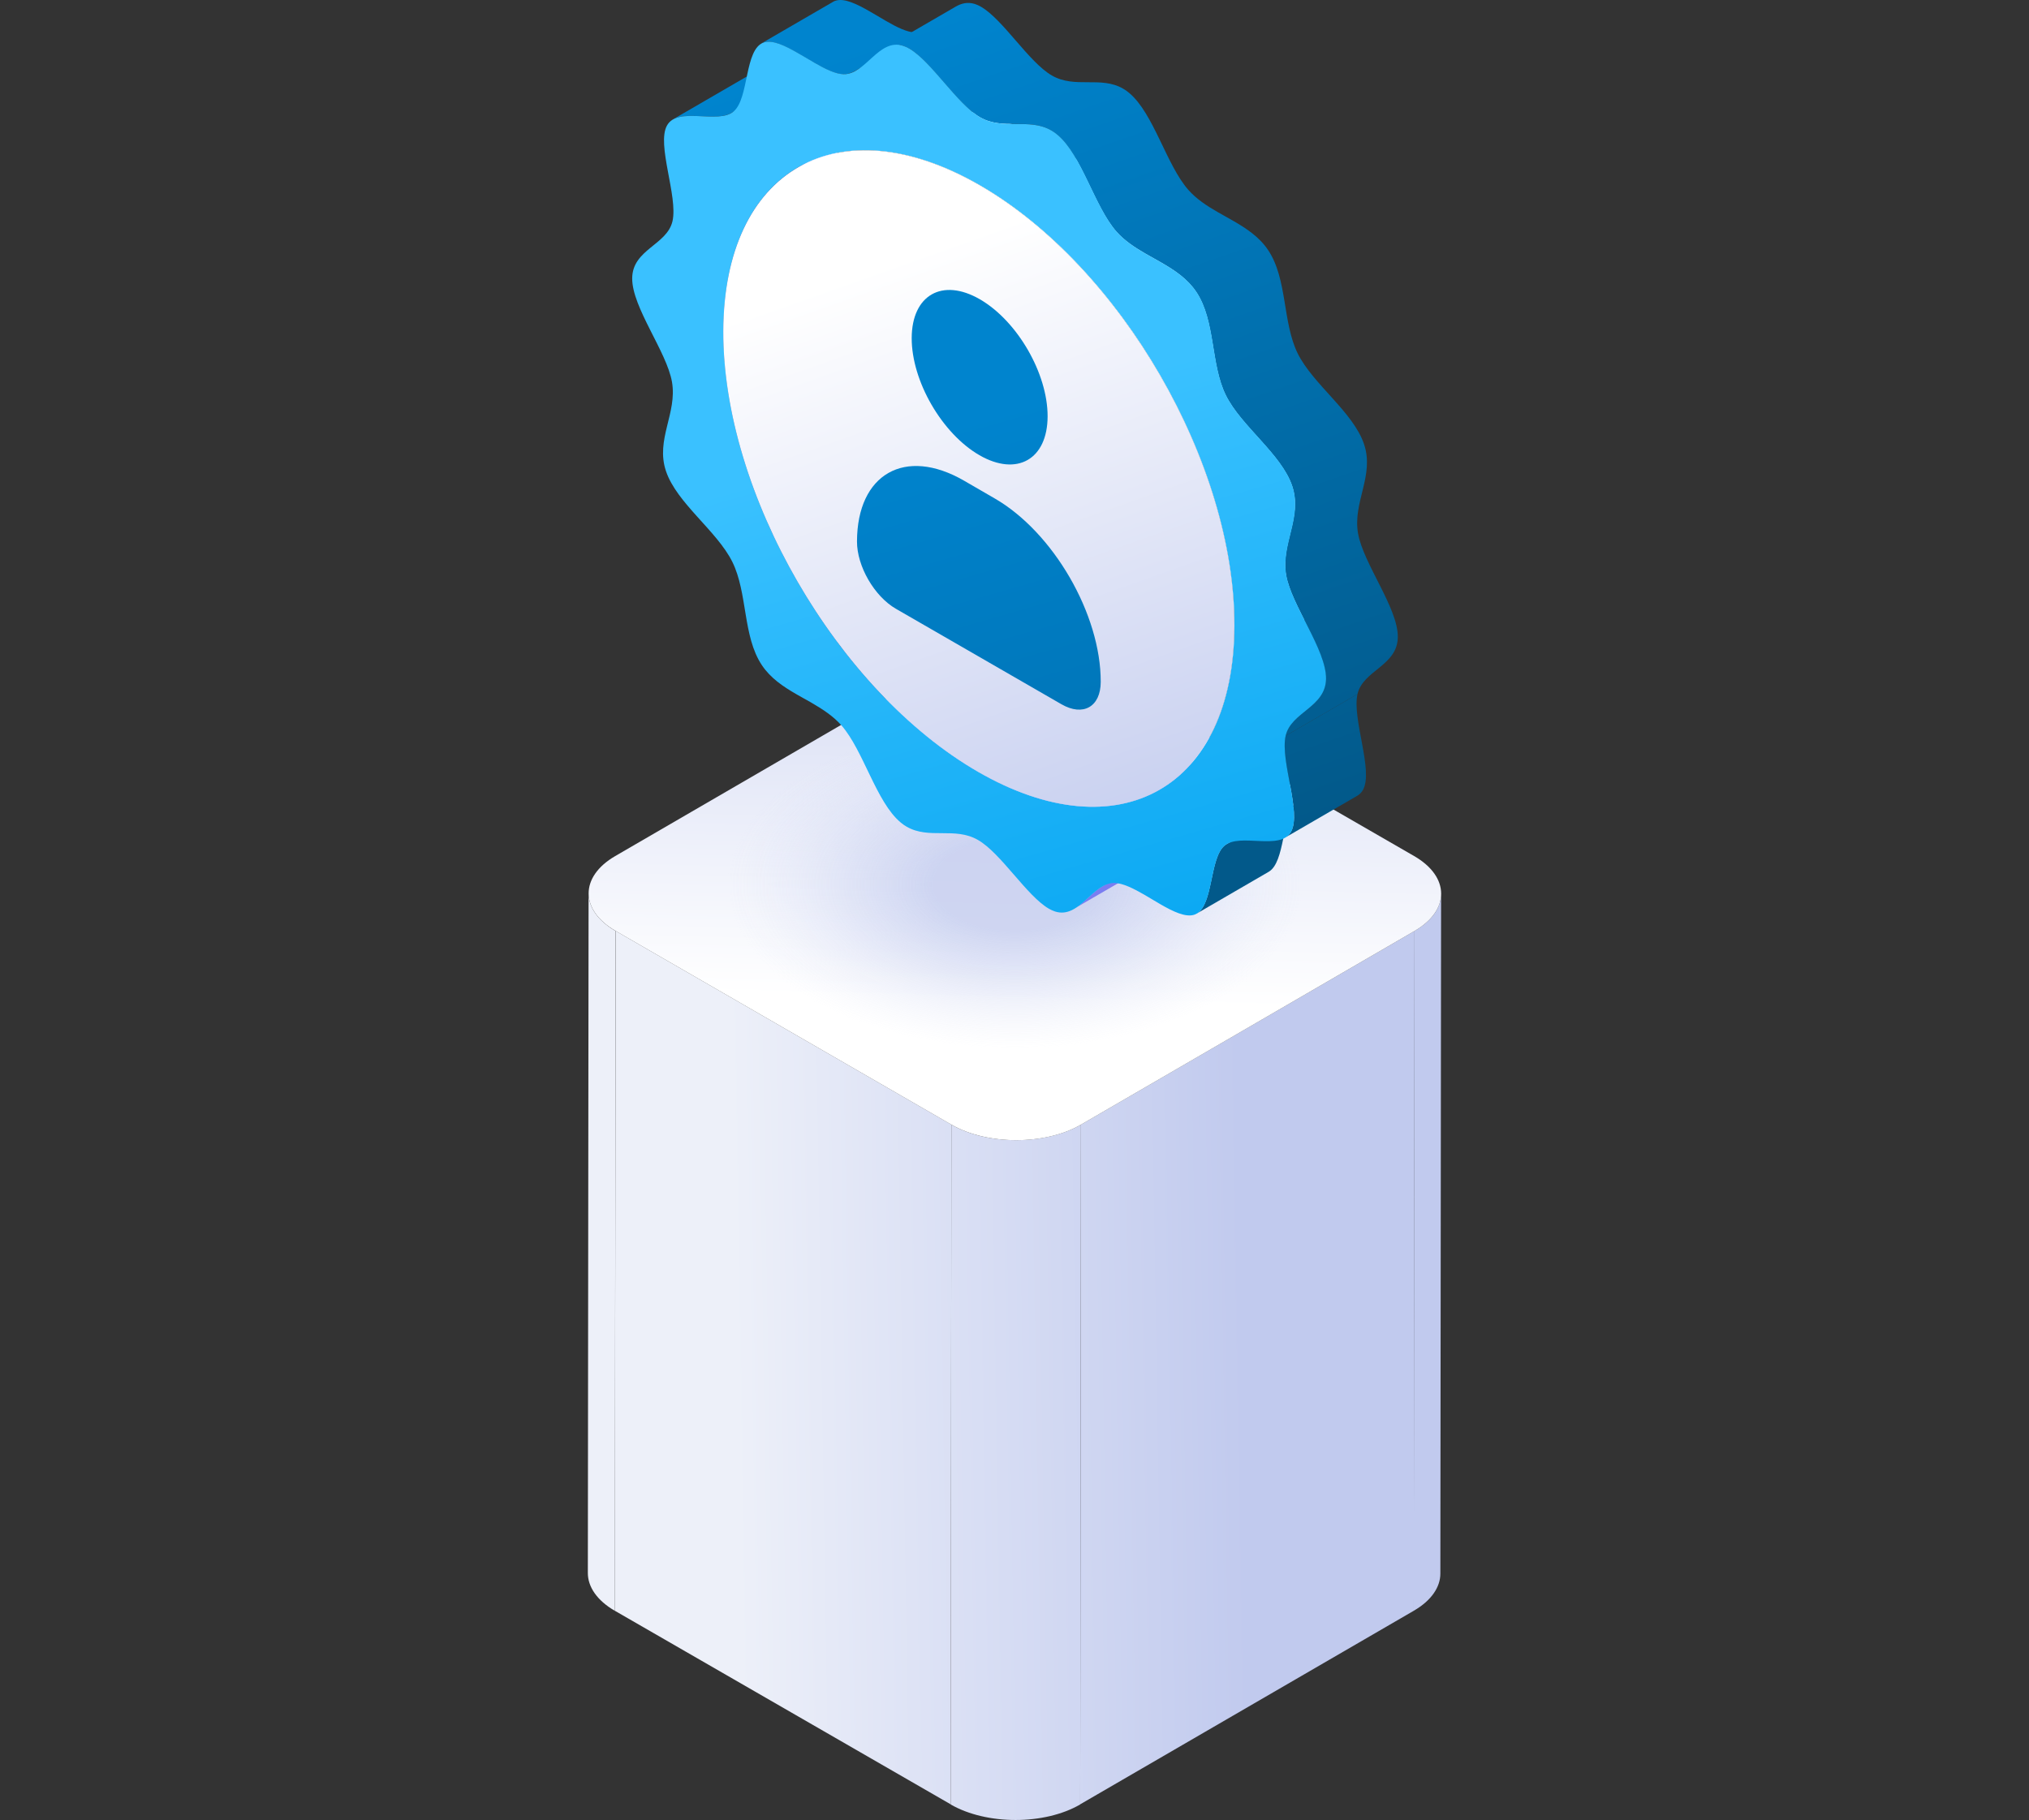<svg width="107" height="96" viewBox="0 0 107 96" fill="none" xmlns="http://www.w3.org/2000/svg">
<rect x="0" y="0" width="107" height="96" fill="#333333" stroke="none"/>
<g id="Frame">
<g id="Group">
<g id="Group_2">
<g id="Group_3">
<g id="Group_4">
<g id="Group_5">
<g id="Group_6">
<g id="Group_7">
<path id="Vector" d="M75.997 47.145L75.958 83.003C75.958 83.711 75.489 84.424 74.552 84.965L74.591 49.107C75.528 48.566 75.997 47.858 75.997 47.145Z" fill="url(#paint0_linear_899_15638)"/>
</g>
<g id="Group_8">
<path id="Vector_2" d="M31 82.975L31.039 47.117C31.039 47.837 31.514 48.556 32.462 49.108L32.423 84.966C31.474 84.414 31 83.695 31 82.975Z" fill="url(#paint1_linear_899_15638)"/>
</g>
<g id="Group_9">
<path id="Vector_3" d="M74.596 49.105L74.557 84.963L56.965 95.173L57.004 59.32L74.596 49.105Z" fill="url(#paint2_linear_899_15638)"/>
</g>
<g id="Group_10">
<path id="Vector_4" d="M50.172 59.32L50.133 95.173L32.423 84.963L32.468 49.105L50.172 59.32Z" fill="url(#paint3_linear_899_15638)"/>
</g>
<g id="Group_11">
<path id="Vector_5" d="M57.004 59.322L56.965 95.18C55.084 96.273 52.031 96.273 50.133 95.18L50.172 59.322C52.064 60.415 55.123 60.41 57.004 59.322Z" fill="url(#paint4_linear_899_15638)"/>
</g>
<g id="Group_12">
<path id="Vector_6" d="M74.574 45.154C76.466 46.246 76.477 48.014 74.596 49.107L57.004 59.322C55.123 60.415 52.07 60.415 50.172 59.322L32.468 49.107C30.576 48.014 30.565 46.246 32.446 45.154L50.038 34.939C51.919 33.846 54.972 33.846 56.87 34.939L74.574 45.154Z" fill="url(#paint5_linear_899_15638)"/>
</g>
</g>
</g>
</g>
<g id="Group_13">
<g id="Group_14" opacity="0.75">
<path id="Vector_7" d="M64.371 40.348C70.405 43.827 70.433 49.47 64.444 52.943C58.455 56.417 48.704 56.423 42.671 52.943C36.637 49.464 36.609 43.821 42.598 40.348C48.587 36.874 58.338 36.868 64.371 40.348Z" fill="url(#paint6_radial_899_15638)"/>
</g>
<g id="Group_15">
<g id="Group_16">
<g id="Group_17">
<g id="Group_18">
<path id="Vector_8" d="M53.711 37.432C52.444 38.168 51.182 38.898 49.915 39.634C49.558 39.378 49.212 39.11 48.866 38.831C50.133 38.095 51.394 37.365 52.661 36.629C53.002 36.908 53.353 37.175 53.711 37.432Z" fill="#8B88F2"/>
</g>
<g id="Group_19">
<path id="Vector_9" d="M53.711 37.432C54.258 37.822 54.81 38.184 55.374 38.508L51.579 40.71C51.015 40.387 50.457 40.024 49.915 39.634C51.182 38.898 52.444 38.168 53.711 37.432Z" fill="#8B88F2"/>
</g>
<g id="Group_20">
<path id="Vector_10" d="M58.126 46.755L61.921 44.553C61.407 44.854 60.961 45.428 60.442 45.729L56.647 47.932C57.166 47.631 57.612 47.056 58.126 46.755Z" fill="url(#paint7_linear_899_15638)"/>
</g>
<g id="Group_21">
<path id="Vector_11" d="M35.476 6.303L39.272 4.1C40.042 3.654 41.582 4.212 42.347 3.766L38.552 5.968C37.787 6.409 36.247 5.851 35.476 6.303Z" fill="url(#paint8_linear_899_15638)"/>
</g>
<g id="Group_22">
<path id="Vector_12" d="M55.374 38.508C59.119 40.666 62.507 40.866 64.957 39.444L61.162 41.647C58.712 43.069 55.318 42.868 51.579 40.71C52.717 40.052 54.235 39.171 55.374 38.508Z" fill="#8B88F2"/>
</g>
<g id="Group_23">
<path id="Vector_13" d="M41.94 15.268C41.917 22.745 46.522 31.644 52.656 36.629C51.389 37.365 50.127 38.095 48.86 38.831C42.726 33.846 38.122 24.947 38.144 17.47C38.155 13.227 39.657 10.238 42.073 8.833L45.869 6.631C43.452 8.036 41.956 11.025 41.94 15.268Z" fill="#8B88F2"/>
</g>
<g id="Group_24">
<path id="Vector_14" d="M64.695 44.519L68.49 42.316C68.446 42.344 68.401 42.372 68.362 42.406C67.581 43.075 67.781 45.472 66.905 45.985L63.11 48.188C63.986 47.68 63.785 45.283 64.567 44.608C64.606 44.575 64.65 44.547 64.695 44.519Z" fill="url(#paint9_linear_899_15638)"/>
</g>
<g id="Group_25">
<path id="Vector_15" d="M40.137 2.298L43.932 0.096C43.971 0.073 44.01 0.051 44.055 0.04C44.518 -0.116 45.182 0.207 45.886 0.614C46.02 0.692 46.159 0.776 46.299 0.854C46.444 0.943 46.589 1.027 46.734 1.111C47.292 1.434 47.834 1.702 48.263 1.713C48.498 1.718 48.715 1.646 48.916 1.523L45.121 3.726C44.914 3.843 44.702 3.921 44.468 3.915C44.038 3.904 43.497 3.636 42.939 3.313C42.794 3.229 42.648 3.14 42.503 3.057C42.364 2.973 42.23 2.895 42.09 2.817C41.387 2.41 40.723 2.086 40.26 2.242C40.221 2.259 40.176 2.276 40.137 2.298Z" fill="url(#paint10_linear_899_15638)"/>
</g>
<g id="Group_26">
<path id="Vector_16" d="M71.566 41.981L67.77 44.183C67.898 44.111 68.004 44.005 68.083 43.865C68.646 42.851 67.497 40.13 67.792 38.814L71.588 36.611C71.292 37.927 72.442 40.648 71.878 41.663C71.8 41.802 71.694 41.908 71.566 41.981Z" fill="url(#paint11_linear_899_15638)"/>
</g>
<g id="Group_27">
<path id="Vector_17" d="M64.963 39.446L61.167 41.648C63.584 40.243 65.086 37.254 65.097 33.011L68.892 30.809C68.881 35.057 67.38 38.046 64.963 39.446Z" fill="white"/>
</g>
<g id="Group_28">
<path id="Vector_18" d="M42.079 8.833L45.874 6.631C48.325 5.209 51.718 5.41 55.463 7.567L51.668 9.77C47.923 7.612 44.529 7.411 42.079 8.833Z" fill="white"/>
</g>
<g id="Group_29">
<path id="Vector_19" d="M51.668 9.771L55.463 7.568C62.903 11.862 68.92 22.266 68.892 30.808L65.097 33.011C65.125 24.474 59.108 14.064 51.668 9.771Z" fill="white"/>
</g>
<g id="Group_30">
<path id="Vector_20" d="M46.606 2.551L50.401 0.348C50.702 0.175 51.026 0.092 51.406 0.209C51.512 0.242 51.623 0.292 51.729 0.354C52.907 1.034 54.252 3.281 55.474 3.984C56.697 4.686 58.047 3.995 59.225 4.675C59.337 4.736 59.443 4.814 59.549 4.904C60.838 5.98 61.508 8.701 62.669 10.017C63.099 10.502 63.634 10.853 64.198 11.176C64.343 11.26 64.488 11.344 64.633 11.422C64.773 11.5 64.907 11.578 65.046 11.656C65.75 12.063 66.414 12.503 66.877 13.195C67.899 14.723 67.625 16.997 68.434 18.642C69.244 20.276 71.37 21.742 71.934 23.432C72.492 25.088 71.331 26.482 71.616 28.132C71.895 29.733 73.72 32.058 73.714 33.591C73.709 35.124 71.878 35.347 71.588 36.613L67.793 38.816C68.083 37.544 69.913 37.327 69.919 35.794C69.925 34.26 68.1 31.93 67.82 30.335C67.53 28.684 68.691 27.296 68.139 25.634C67.569 23.951 65.443 22.479 64.639 20.845C63.83 19.206 64.103 16.925 63.082 15.397C62.619 14.706 61.954 14.265 61.251 13.858C61.117 13.78 60.978 13.702 60.838 13.624C60.693 13.54 60.548 13.462 60.403 13.379C59.845 13.055 59.303 12.704 58.873 12.219C57.713 10.903 57.037 8.182 55.754 7.106C55.647 7.017 55.541 6.944 55.43 6.877C54.252 6.197 52.901 6.889 51.679 6.186C50.457 5.483 49.112 3.236 47.934 2.556C47.822 2.495 47.716 2.445 47.61 2.411C47.231 2.294 46.907 2.378 46.606 2.551Z" fill="url(#paint12_linear_899_15638)"/>
</g>
<g id="Group_31">
<path id="Vector_21" d="M67.798 38.819C67.502 40.134 68.652 42.855 68.088 43.87C67.513 44.896 65.387 43.909 64.572 44.612C63.757 45.314 64.014 47.901 62.987 48.247C62.529 48.403 61.865 48.086 61.173 47.684C61.033 47.6 60.888 47.517 60.749 47.433C60.604 47.349 60.464 47.266 60.325 47.182C59.761 46.859 59.214 46.586 58.784 46.575C57.618 46.547 56.931 48.487 55.642 48.08C55.536 48.047 55.43 47.996 55.318 47.935C54.141 47.255 52.795 45.008 51.573 44.305C50.351 43.602 49 44.288 47.817 43.608C47.705 43.547 47.599 43.469 47.493 43.38C46.204 42.303 45.534 39.582 44.373 38.261C43.943 37.776 43.396 37.419 42.833 37.09C42.693 37.006 42.548 36.928 42.408 36.85C42.269 36.772 42.135 36.694 41.995 36.616C41.298 36.215 40.633 35.769 40.176 35.083C39.16 33.56 39.434 31.28 38.619 29.635C37.809 28.001 35.683 26.535 35.119 24.846C34.561 23.184 35.722 21.796 35.437 20.145C35.158 18.545 33.333 16.22 33.339 14.686C33.344 13.153 35.175 12.93 35.465 11.664C35.761 10.354 34.611 7.627 35.175 6.618C35.75 5.592 37.876 6.574 38.691 5.877C39.512 5.174 39.249 2.592 40.276 2.241C40.74 2.085 41.404 2.408 42.107 2.816C42.241 2.894 42.38 2.977 42.52 3.055C42.665 3.144 42.81 3.228 42.955 3.312C43.514 3.635 44.055 3.903 44.485 3.914C45.651 3.942 46.338 2.007 47.621 2.414C47.727 2.448 47.839 2.498 47.945 2.559C49.123 3.239 50.468 5.486 51.69 6.189C52.913 6.891 54.263 6.2 55.441 6.88C55.553 6.942 55.659 7.02 55.765 7.109C57.054 8.185 57.724 10.906 58.885 12.222C59.314 12.707 59.85 13.058 60.414 13.382C60.559 13.465 60.704 13.549 60.849 13.627C60.989 13.705 61.123 13.783 61.262 13.861C61.966 14.268 62.63 14.709 63.093 15.4C64.114 16.928 63.841 19.203 64.65 20.848C65.46 22.481 67.586 23.948 68.15 25.637C68.708 27.293 67.547 28.687 67.832 30.338C68.111 31.938 69.936 34.263 69.93 35.796C69.913 37.324 68.083 37.547 67.798 38.819ZM51.579 40.709C59.019 45.002 65.074 41.556 65.097 33.008C65.119 24.466 59.108 14.056 51.668 9.769C44.228 5.475 38.172 8.921 38.15 17.463C38.122 26.011 44.139 36.415 51.579 40.709Z" fill="url(#paint13_linear_899_15638)"/>
</g>
<g id="Group_32">
<path id="Vector_22" d="M51.668 9.771C59.108 14.065 65.125 24.469 65.097 33.011C65.074 41.559 59.019 44.999 51.579 40.712C44.139 36.418 38.122 26.014 38.144 17.471C38.172 8.929 44.228 5.484 51.668 9.771Z" fill="url(#paint14_linear_899_15638)"/>
</g>
</g>
</g>
<g id="Group_33">
<g id="Group_34">
<path id="Vector_23" d="M52.449 26.287C55.553 28.076 58.059 32.414 58.047 35.972C58.042 37.282 57.121 37.806 55.977 37.148L47.248 32.113C46.109 31.455 45.188 29.866 45.194 28.556C45.205 24.998 47.727 23.56 50.831 25.35L52.449 26.287Z" fill="url(#paint15_linear_899_15638)"/>
</g>
<g id="Group_35">
<path id="Vector_24" d="M51.673 15.786C53.649 16.929 55.251 19.695 55.246 21.964C55.24 24.234 53.627 25.148 51.651 24.011C49.675 22.868 48.074 20.102 48.079 17.833C48.085 15.563 49.692 14.643 51.673 15.786Z" fill="url(#paint16_linear_899_15638)"/>
</g>
</g>
</g>
</g>
</g>
</g>
</g>
</g>
<defs>
<linearGradient id="paint0_linear_899_15638" x1="28.769" y1="66.795" x2="65.663" y2="66.206" gradientUnits="userSpaceOnUse">
<stop offset="0.268" stop-color="#EDF0F9"/>
<stop offset="0.995" stop-color="#C1CAEE"/>
</linearGradient>
<linearGradient id="paint1_linear_899_15638" x1="28.757" y1="66.089" x2="65.653" y2="65.5" gradientUnits="userSpaceOnUse">
<stop offset="0.268" stop-color="#EDF0F9"/>
<stop offset="0.995" stop-color="#C1CAEE"/>
</linearGradient>
<linearGradient id="paint2_linear_899_15638" x1="28.863" y1="72.728" x2="65.758" y2="72.139" gradientUnits="userSpaceOnUse">
<stop offset="0.268" stop-color="#EDF0F9"/>
<stop offset="0.995" stop-color="#C1CAEE"/>
</linearGradient>
<linearGradient id="paint3_linear_899_15638" x1="28.857" y1="72.339" x2="65.751" y2="71.75" gradientUnits="userSpaceOnUse">
<stop offset="0.268" stop-color="#EDF0F9"/>
<stop offset="0.995" stop-color="#C1CAEE"/>
</linearGradient>
<linearGradient id="paint4_linear_899_15638" x1="28.948" y1="78.023" x2="65.842" y2="77.435" gradientUnits="userSpaceOnUse">
<stop offset="0.268" stop-color="#EDF0F9"/>
<stop offset="0.995" stop-color="#C1CAEE"/>
</linearGradient>
<linearGradient id="paint5_linear_899_15638" x1="53.096" y1="63.362" x2="54.123" y2="24.008" gradientUnits="userSpaceOnUse">
<stop offset="0.268" stop-color="white"/>
<stop offset="0.995" stop-color="#C1CAEE"/>
</linearGradient>
<radialGradient id="paint6_radial_899_15638" cx="0" cy="0" r="1" gradientUnits="userSpaceOnUse" gradientTransform="translate(53.52 46.647) scale(15.191 8.664)">
<stop offset="0.284" stop-color="#C1CAEE"/>
<stop offset="0.575" stop-color="#C8D0F0" stop-opacity="0.593"/>
<stop offset="1" stop-color="#DCE1F5" stop-opacity="0"/>
</radialGradient>
<linearGradient id="paint7_linear_899_15638" x1="59.456" y1="46.752" x2="44.099" y2="2.297" gradientUnits="userSpaceOnUse">
<stop stop-color="#7A7DF1"/>
<stop offset="0.99" stop-color="#B5A2FB"/>
</linearGradient>
<linearGradient id="paint8_linear_899_15638" x1="54.005" y1="48.635" x2="38.647" y2="4.181" gradientUnits="userSpaceOnUse">
<stop stop-color="#02598A"/>
<stop offset="0.99" stop-color="#0084CE"/>
</linearGradient>
<linearGradient id="paint9_linear_899_15638" x1="65.587" y1="44.634" x2="50.23" y2="0.18" gradientUnits="userSpaceOnUse">
<stop stop-color="#02598A"/>
<stop offset="0.99" stop-color="#0084CE"/>
</linearGradient>
<linearGradient id="paint10_linear_899_15638" x1="59.986" y1="46.568" x2="44.629" y2="2.114" gradientUnits="userSpaceOnUse">
<stop stop-color="#02598A"/>
<stop offset="0.99" stop-color="#0084CE"/>
</linearGradient>
<linearGradient id="paint11_linear_899_15638" x1="70.553" y1="42.917" x2="55.195" y2="-1.537" gradientUnits="userSpaceOnUse">
<stop stop-color="#02598A"/>
<stop offset="0.99" stop-color="#0084CE"/>
</linearGradient>
<linearGradient id="paint12_linear_899_15638" x1="69.726" y1="43.205" x2="54.368" y2="-1.25" gradientUnits="userSpaceOnUse">
<stop stop-color="#02598A"/>
<stop offset="0.99" stop-color="#0084CE"/>
</linearGradient>
<linearGradient id="paint13_linear_899_15638" x1="59.581" y1="52.847" x2="50.68" y2="21.907" gradientUnits="userSpaceOnUse">
<stop stop-color="#06A6F1"/>
<stop offset="0.99" stop-color="#3AC1FF"/>
</linearGradient>
<linearGradient id="paint14_linear_899_15638" x1="47.522" y1="13.693" x2="59.701" y2="48.062" gradientUnits="userSpaceOnUse">
<stop stop-color="white"/>
<stop offset="0.995" stop-color="#C1CAEE"/>
</linearGradient>
<linearGradient id="paint15_linear_899_15638" x1="57.818" y1="53.356" x2="48.916" y2="22.416" gradientUnits="userSpaceOnUse">
<stop stop-color="#006AA7"/>
<stop offset="0.99" stop-color="#0084CE"/>
</linearGradient>
<linearGradient id="paint16_linear_899_15638" x1="61.037" y1="52.429" x2="52.136" y2="21.489" gradientUnits="userSpaceOnUse">
<stop stop-color="#006AA7"/>
<stop offset="0.99" stop-color="#0084CE"/>
</linearGradient>
</defs>
</svg>

